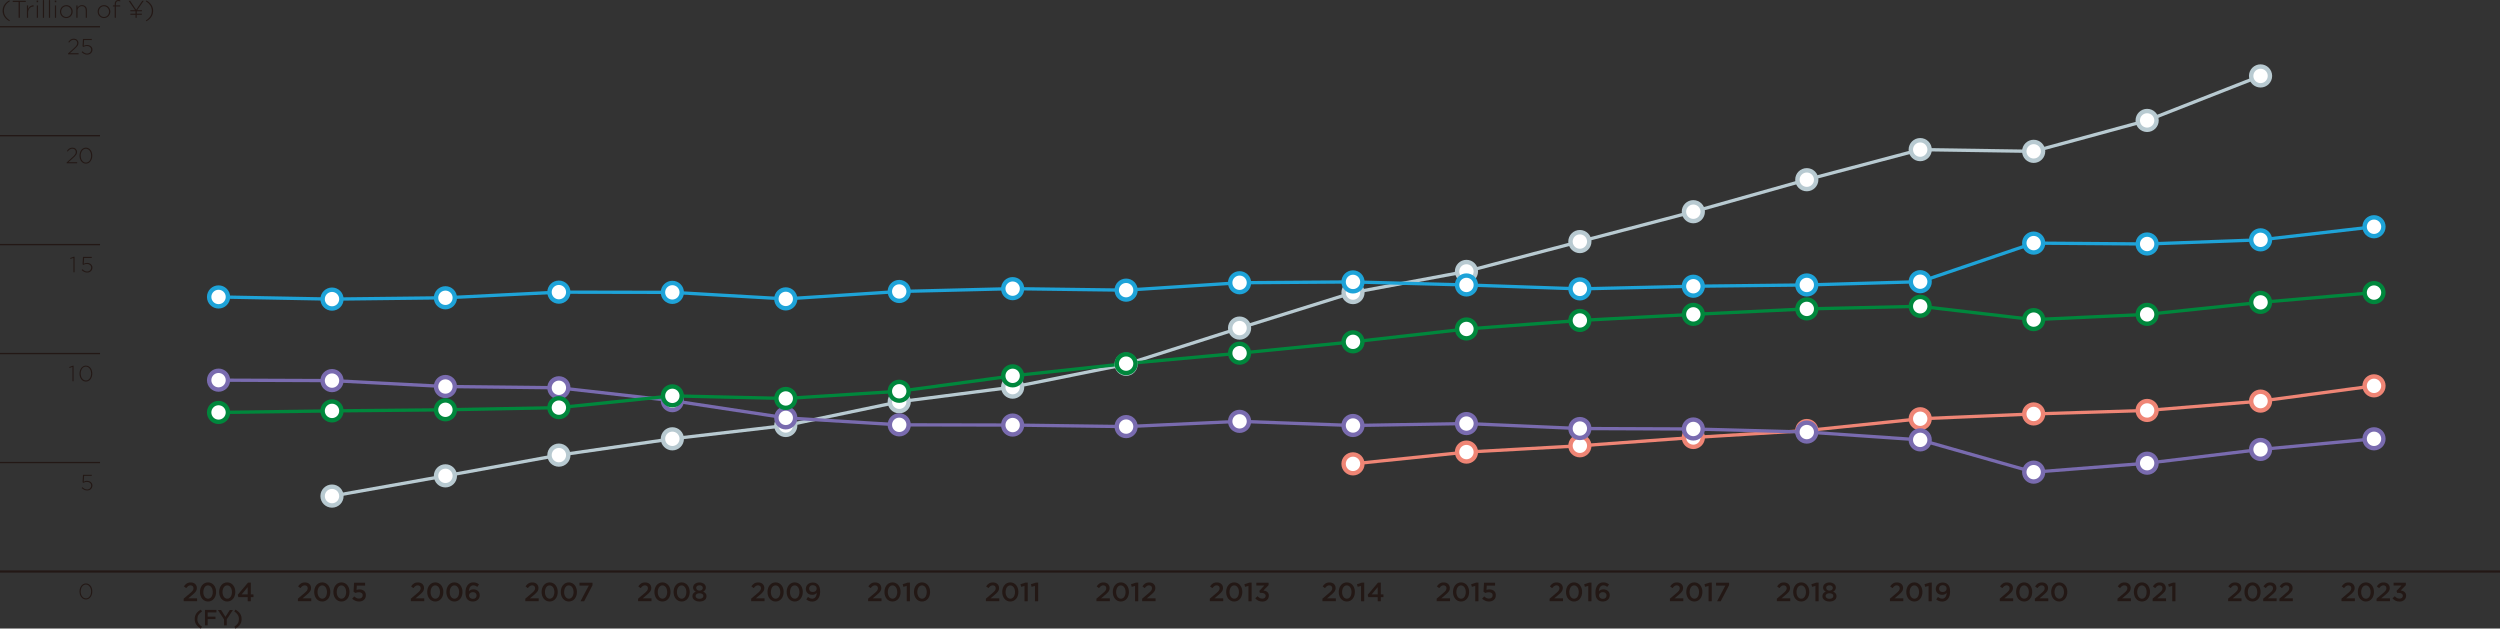 <?xml version="1.0" encoding="UTF-8"?>
<svg id="_レイヤー_2" data-name="レイヤー 2" xmlns="http://www.w3.org/2000/svg" viewBox="0 0 566.93 142.53">
  <rect x="0" y="0" width="566.93" height="142.53" fill="#333333" stroke="none"/>
  <defs>
    <style>
      .cls-1, .cls-2, .cls-3, .cls-4, .cls-5, .cls-6, .cls-7, .cls-8, .cls-9, .cls-10, .cls-11, .cls-12 {
        stroke-miterlimit: 10;
      }

      .cls-1, .cls-2, .cls-5, .cls-6, .cls-9, .cls-10, .cls-11 {
        fill: none;
      }

      .cls-1, .cls-2, .cls-5, .cls-6, .cls-11 {
        stroke-width: .75px;
      }

      .cls-1, .cls-12 {
        stroke: #1ea3d8;
      }

      .cls-2, .cls-3 {
        stroke: #00873c;
      }

      .cls-3, .cls-4, .cls-7, .cls-8, .cls-12 {
        fill: #fff;
      }

      .cls-4, .cls-11 {
        stroke: #796baf;
      }

      .cls-5, .cls-7 {
        stroke: #ef8575;
      }

      .cls-6, .cls-8 {
        stroke: #b8cad1;
      }

      .cls-9 {
        stroke-width: .3px;
      }

      .cls-9, .cls-10 {
        stroke: #231815;
      }

      .cls-10 {
        stroke-width: .5px;
      }

      .cls-13 {
        fill: #231815;
      }
    </style>
  </defs>
  <g id="base">
    <g>
      <path class="cls-13" d="m1.24,1.22c-.23.36-.35.77-.35,1.23s.12.87.35,1.23c.23.36.57.67,1,.94l-.12.18c-.49-.27-.86-.61-1.13-1.01-.26-.4-.4-.85-.4-1.35s.13-.95.4-1.35c.26-.4.64-.73,1.13-1.01l.12.18c-.44.27-.77.58-1,.94Z"/>
      <path class="cls-13" d="m4.51.44v3.59h-.29V.44h-1.34V.18h2.97v.26h-1.34Z"/>
      <path class="cls-13" d="m7.59,1.48c-.16,0-.32.03-.46.09-.15.06-.28.15-.39.27-.11.12-.2.27-.27.44-.07.17-.1.38-.1.6v1.15h-.27V1.23h.27v.8c.06-.12.12-.24.21-.35.08-.11.18-.2.29-.27.11-.07.22-.13.35-.17.13-.04.26-.06.4-.05v.3h-.03Z"/>
      <path class="cls-13" d="m8.31.5V.13h.34v.37h-.34Zm.03,3.54V1.23h.27v2.81h-.27Z"/>
      <path class="cls-13" d="m9.72,4.03V.02h.27v4.02h-.27Z"/>
      <path class="cls-13" d="m11.09,4.03V.02h.27v4.02h-.27Z"/>
      <path class="cls-13" d="m12.42.5V.13h.34v.37h-.34Zm.03,3.54V1.23h.27v2.81h-.27Z"/>
      <path class="cls-13" d="m16.37,3.19c-.07.18-.17.33-.3.47-.13.14-.28.24-.46.32-.18.08-.37.12-.58.12s-.4-.04-.57-.12-.33-.18-.45-.32c-.13-.13-.23-.29-.3-.46-.07-.18-.11-.36-.11-.56h0c0-.21.04-.4.11-.57.07-.18.17-.33.3-.47.13-.14.28-.24.46-.32.18-.08.37-.12.58-.12s.4.04.57.12c.17.08.33.18.45.32s.23.29.3.46c.07.18.11.36.11.56h0c0,.21-.04.4-.11.57Zm-.18-.56c0-.17-.03-.33-.09-.47-.06-.15-.14-.28-.25-.39-.1-.11-.23-.2-.37-.26-.14-.06-.29-.09-.46-.09s-.32.03-.46.1-.26.15-.36.26c-.1.11-.18.23-.24.38s-.09.3-.09.47h0c0,.18.03.34.09.48.06.15.14.28.25.39s.23.2.37.26c.14.06.29.09.46.09s.32-.03.46-.1c.14-.06.26-.15.36-.26.1-.11.18-.23.24-.38.06-.15.09-.3.09-.47h0Z"/>
      <path class="cls-13" d="m19.44,4.03v-1.67c0-.29-.08-.52-.23-.7-.15-.17-.37-.26-.66-.26-.14,0-.27.02-.38.07-.12.05-.22.12-.31.21-.09.09-.16.19-.21.32-.05.12-.07.26-.07.4v1.62h-.27V1.23h.27v.52c.1-.16.22-.3.39-.42.16-.11.37-.17.63-.17.18,0,.33.03.47.09.14.06.26.14.35.24s.17.22.22.37c.05.14.07.3.07.46v1.72h-.27Z"/>
      <path class="cls-13" d="m24.91,3.19c-.07.18-.17.33-.3.47-.13.14-.28.24-.46.32-.18.08-.37.12-.58.12s-.4-.04-.57-.12-.33-.18-.45-.32c-.13-.13-.23-.29-.3-.46-.07-.18-.11-.36-.11-.56h0c0-.21.04-.4.11-.57.07-.18.17-.33.3-.47.13-.14.28-.24.46-.32.18-.08.37-.12.58-.12s.4.04.57.12c.17.08.33.18.45.32s.23.29.3.46c.07.18.11.36.11.56h0c0,.21-.04.4-.11.57Zm-.18-.56c0-.17-.03-.33-.09-.47-.06-.15-.14-.28-.25-.39-.1-.11-.23-.2-.37-.26-.14-.06-.29-.09-.46-.09s-.32.03-.46.1-.26.15-.36.26c-.1.11-.18.23-.24.38s-.09.3-.09.47h0c0,.18.03.34.09.48.06.15.14.28.25.39s.23.2.37.26c.14.06.29.09.46.09s.32-.03.46-.1c.14-.06.26-.15.36-.26.1-.11.18-.23.24-.38.06-.15.09-.3.09-.47h0Z"/>
      <path class="cls-13" d="m27.05.26c-.06-.01-.13-.02-.2-.02-.38,0-.57.24-.57.71v.27h.98v.25h-.98v2.56h-.27V1.47h-.41v-.25h.41v-.27c0-.3.07-.54.22-.7s.35-.25.62-.25c.08,0,.16,0,.23.02.07.01.13.03.19.05v.25c-.08-.03-.15-.04-.21-.06Z"/>
      <path class="cls-13" d="m31,3.1h1.17v.25h-1.17v.69h-.27v-.69h-1.17v-.25h1.17v-.54h-1.17v-.25h1.07l-1.47-2.13h.35l1.37,2.05,1.38-2.05h.33l-1.48,2.13h1.08v.25h-1.17v.54Z"/>
      <path class="cls-13" d="m33.2.1c.49.27.86.61,1.13,1.01.26.4.4.85.4,1.35s-.13.95-.4,1.35c-.26.4-.64.73-1.13,1.01l-.12-.18c.44-.27.77-.58,1-.94.23-.36.35-.77.35-1.23s-.12-.87-.35-1.23-.57-.67-1-.94l.12-.18Z"/>
    </g>
    <line class="cls-9" y1="6.06" x2="22.68" y2="6.06"/>
    <line class="cls-9" y1="80.18" x2="22.68" y2="80.18"/>
    <line class="cls-9" y1="55.47" x2="22.68" y2="55.47"/>
    <line class="cls-9" y1="30.77" x2="22.68" y2="30.77"/>
    <g>
      <path class="cls-13" d="m16.49,82.93h.2v3.53h-.26v-3.25l-.67.23-.07-.21.8-.29Z"/>
      <path class="cls-13" d="m20.83,85.4c-.07.22-.17.41-.29.58-.13.17-.28.3-.46.4-.18.1-.38.15-.6.15s-.42-.05-.6-.14-.33-.23-.46-.39-.22-.36-.29-.58c-.07-.22-.1-.45-.1-.69s.03-.47.1-.69c.07-.22.17-.41.29-.58.13-.17.28-.3.46-.4.18-.1.38-.15.6-.15s.42.05.6.15.33.23.46.39.22.36.29.58c.07.22.1.45.1.69s-.03.47-.1.69Zm-.25-1.28c-.06-.19-.13-.36-.24-.5-.1-.14-.23-.26-.38-.35-.15-.09-.31-.13-.49-.13s-.34.04-.49.13-.27.2-.37.35c-.1.14-.18.31-.23.5-.06.19-.08.39-.08.59s.03.4.08.59c.05.19.13.36.24.5.1.15.23.26.38.35.15.09.31.13.49.13s.34-.04.49-.13c.15-.09.27-.2.37-.35.1-.15.18-.31.23-.5.06-.19.08-.39.08-.59s-.03-.4-.08-.59Z"/>
    </g>
    <line class="cls-9" y1="104.89" x2="22.68" y2="104.89"/>
    <path class="cls-13" d="m18.84,107.67h1.97v.25h-1.74l-.08,1.31c.11-.06.23-.1.35-.14s.26-.05.42-.05.33.03.47.08c.15.05.27.12.38.22.11.09.19.21.26.33.06.13.09.27.09.43,0,.17-.03.32-.09.46-.06.14-.15.26-.26.36-.11.1-.24.18-.38.23-.15.06-.31.08-.49.08-.24,0-.47-.06-.68-.17-.21-.11-.39-.24-.55-.4l.19-.18c.16.16.33.29.5.38s.36.14.54.14c.14,0,.27-.02.38-.07.12-.04.21-.11.29-.19.08-.08.15-.17.19-.28.05-.11.07-.22.07-.35s-.02-.24-.07-.34c-.05-.1-.11-.19-.2-.26-.08-.07-.19-.13-.3-.17-.12-.04-.25-.06-.39-.06-.16,0-.31.02-.44.06-.13.04-.25.1-.35.16l-.2-.13.1-1.7Z"/>
    <g>
      <path class="cls-13" d="m16.71,58.22h.2v3.52h-.26v-3.25l-.67.23-.07-.21.8-.29Z"/>
      <path class="cls-13" d="m18.84,58.25h1.97v.25h-1.74l-.08,1.31c.11-.06.23-.1.35-.14.12-.03.26-.05.42-.05s.33.03.47.08c.15.05.27.12.38.22s.19.21.26.33c.06.13.09.27.09.43,0,.17-.03.32-.09.46-.06.14-.15.26-.26.36s-.24.18-.38.23-.31.08-.49.08c-.24,0-.47-.06-.68-.17-.21-.11-.39-.24-.55-.4l.19-.19c.16.16.33.29.5.38s.36.14.54.14c.14,0,.27-.02.38-.07.12-.04.21-.11.29-.19.08-.08.15-.17.19-.28.05-.11.07-.22.07-.35s-.02-.24-.07-.34c-.05-.1-.11-.19-.2-.26-.08-.07-.19-.13-.3-.17-.12-.04-.25-.06-.39-.06-.16,0-.31.02-.44.06-.13.04-.25.1-.35.16l-.2-.13.1-1.69Z"/>
    </g>
    <g>
      <path class="cls-13" d="m15.82,33.89c-.16.11-.31.27-.46.48l-.19-.13c.08-.12.16-.22.24-.31s.17-.17.27-.24c.1-.07.21-.12.33-.15.12-.04.26-.05.41-.05s.29.02.42.07c.13.05.24.12.33.2.09.09.16.19.22.31.05.12.08.25.08.38,0,.12-.02.23-.05.34s-.09.21-.16.31c-.07.1-.16.22-.27.33-.11.12-.24.24-.4.38l-1.07.97h1.98v.25h-2.39v-.19l1.3-1.18c.14-.13.27-.25.37-.35.1-.11.18-.21.24-.3s.1-.18.13-.27c.03-.09.04-.18.04-.27,0-.11-.02-.22-.06-.31s-.1-.17-.17-.24-.16-.11-.25-.15c-.1-.03-.2-.05-.3-.05-.22,0-.41.06-.57.17Z"/>
      <path class="cls-13" d="m20.83,35.98c-.07.22-.17.41-.29.58-.13.17-.28.3-.46.4s-.38.15-.6.15-.42-.05-.6-.15-.33-.23-.46-.39-.22-.36-.29-.58c-.07-.22-.1-.45-.1-.69s.03-.47.1-.69c.07-.22.17-.41.29-.58.13-.17.28-.3.46-.4.18-.1.38-.15.6-.15s.42.05.6.15.33.23.46.39.22.36.29.58c.07.22.1.45.1.69s-.03.47-.1.69Zm-.25-1.27c-.06-.19-.13-.36-.24-.5-.1-.15-.23-.26-.38-.35-.15-.09-.31-.13-.49-.13s-.34.04-.49.13c-.15.09-.27.2-.37.35-.1.15-.18.31-.23.5-.06.19-.08.39-.08.59s.03.4.08.59c.05.19.13.36.24.5.1.15.23.26.38.35.15.09.31.13.49.13s.34-.04.49-.13c.15-.09.27-.2.37-.35.1-.15.18-.31.23-.5.06-.19.08-.39.08-.59s-.03-.4-.08-.59Z"/>
    </g>
    <g>
      <path class="cls-13" d="m16.14,9.18c-.16.11-.31.27-.46.48l-.19-.13c.08-.12.16-.22.24-.31s.17-.17.27-.24c.1-.07.21-.12.33-.15.12-.04.26-.05.41-.05s.29.02.42.07c.13.05.24.12.33.2.09.09.16.19.22.31.05.12.08.25.08.38,0,.12-.02.23-.05.34s-.09.21-.16.31c-.07.1-.16.22-.27.33-.11.12-.24.24-.4.38l-1.07.97h1.98v.25h-2.39v-.19l1.3-1.18c.14-.13.27-.25.37-.35.1-.11.18-.21.24-.3s.1-.18.13-.27c.03-.09.04-.18.04-.27,0-.11-.02-.22-.06-.31s-.1-.17-.17-.24-.16-.11-.25-.15c-.1-.03-.2-.05-.3-.05-.22,0-.41.06-.57.17Z"/>
      <path class="cls-13" d="m18.84,8.83h1.97v.25h-1.74l-.08,1.31c.11-.06.23-.1.35-.14.12-.03.26-.05.42-.05s.33.03.47.08c.15.05.27.12.38.22s.19.21.26.33c.06.13.09.27.09.43,0,.17-.03.32-.09.46-.06.14-.15.26-.26.36s-.24.18-.38.23-.31.08-.49.08c-.24,0-.47-.06-.68-.17-.21-.11-.39-.24-.55-.4l.19-.19c.16.16.33.29.5.38s.36.14.54.14c.14,0,.27-.02.38-.07.12-.04.21-.11.29-.19.08-.08.15-.17.19-.28.05-.11.07-.22.07-.35s-.02-.24-.07-.34c-.05-.1-.11-.19-.2-.26-.08-.07-.19-.13-.3-.17-.12-.04-.25-.06-.39-.06-.16,0-.31.02-.44.06-.13.04-.25.1-.35.16l-.2-.13.1-1.69Z"/>
    </g>
    <path class="cls-13" d="m20.83,134.81c-.07.22-.17.41-.29.58-.13.17-.28.3-.46.4-.18.1-.38.15-.6.15s-.42-.05-.6-.15-.33-.23-.46-.39-.22-.36-.29-.58c-.07-.22-.1-.45-.1-.69s.03-.47.1-.69c.07-.22.17-.41.29-.58.13-.17.28-.3.46-.4.18-.1.38-.15.6-.15s.42.05.6.14.33.23.46.39.22.36.29.58c.07.22.1.45.1.69s-.03.47-.1.69Zm-.25-1.27c-.06-.19-.13-.36-.24-.5-.1-.15-.23-.26-.38-.35-.15-.09-.31-.13-.49-.13s-.34.04-.49.13c-.15.09-.27.2-.37.35-.1.15-.18.31-.23.5-.06.19-.08.39-.08.59s.03.41.08.59c.05.19.13.36.24.5.1.14.23.26.38.35.15.09.31.13.49.13s.34-.04.49-.13.27-.2.37-.35c.1-.14.18-.31.23-.5s.08-.39.08-.59-.03-.4-.08-.59Z"/>
    <g>
      <path class="cls-13" d="m42.68,132.91c-.15.1-.3.26-.46.47l-.52-.41c.1-.14.2-.26.31-.38s.22-.2.34-.28c.12-.08.26-.13.4-.17s.31-.06.5-.06c.21,0,.4.03.57.09.17.06.32.15.44.26.12.11.21.25.28.4s.1.33.1.51c0,.17-.02.32-.07.45-.04.13-.11.26-.2.38s-.2.25-.34.38c-.14.13-.3.27-.48.42l-.86.72h2v.65h-3.04v-.58l1.45-1.23c.14-.12.27-.23.37-.33.1-.1.18-.19.24-.28s.11-.17.13-.26c.03-.08.04-.17.04-.27,0-.21-.06-.37-.19-.48-.13-.11-.29-.17-.48-.17s-.36.05-.51.16Z"/>
      <path class="cls-13" d="m48.88,135.09c-.09.27-.21.5-.37.69-.16.2-.35.35-.58.46s-.48.17-.75.17-.53-.06-.75-.17-.42-.27-.58-.46c-.16-.2-.28-.43-.37-.69-.09-.26-.13-.55-.13-.85s.04-.58.13-.85c.09-.27.21-.5.37-.69.16-.2.35-.35.58-.46.23-.11.48-.17.75-.17s.53.06.75.17c.22.11.42.27.58.46s.28.43.37.69c.09.26.13.55.13.85s-.04.58-.13.85Zm-.71-1.42c-.05-.18-.12-.34-.22-.48-.09-.14-.21-.24-.34-.32-.13-.08-.28-.12-.44-.12s-.31.04-.44.12c-.13.08-.24.18-.33.32-.09.13-.16.29-.21.48-.05.18-.08.38-.08.59s.02.41.08.59c.05.18.12.34.22.48.09.14.21.25.34.32.13.08.28.12.44.12s.31-.04.44-.12c.13-.08.24-.18.33-.32.09-.14.16-.29.21-.48.05-.18.08-.38.08-.58s-.03-.4-.08-.59Z"/>
      <path class="cls-13" d="m53.23,135.09c-.09.27-.21.5-.37.69-.16.2-.35.35-.58.46s-.48.17-.75.17-.53-.06-.75-.17-.42-.27-.58-.46c-.16-.2-.28-.43-.37-.69-.09-.26-.13-.55-.13-.85s.04-.58.13-.85c.09-.27.21-.5.37-.69.16-.2.35-.35.58-.46s.48-.17.75-.17.53.06.75.17c.22.11.42.27.58.46s.28.43.37.69c.09.26.13.55.13.85s-.04.58-.13.85Zm-.71-1.42c-.05-.18-.12-.34-.22-.48-.09-.14-.21-.24-.34-.32-.13-.08-.28-.12-.44-.12s-.31.04-.44.12c-.13.08-.24.18-.33.32-.09.13-.16.29-.21.48-.05.18-.08.38-.08.59s.02.41.08.59c.05.18.12.34.22.48.09.14.21.25.34.32.13.08.28.12.44.12s.31-.04.44-.12c.13-.08.24-.18.33-.32.09-.14.16-.29.21-.48.05-.18.08-.38.08-.58s-.03-.4-.08-.59Z"/>
      <path class="cls-13" d="m56.88,132.12v2.68h.6v.61h-.6v.94h-.71v-.94h-2.12l-.14-.53,2.33-2.76h.63Zm-.71,1.02l-1.38,1.66h1.38v-1.66Z"/>
    </g>
    <g>
      <path class="cls-13" d="m68.58,132.91c-.15.1-.3.26-.46.47l-.52-.41c.1-.14.2-.26.31-.38s.22-.2.34-.28c.12-.08.26-.13.4-.17s.31-.06.5-.06c.21,0,.4.03.57.09.17.06.32.15.44.26.12.11.21.25.28.4s.1.33.1.51c0,.17-.02.32-.07.45-.04.13-.11.26-.2.38s-.2.25-.34.38c-.14.13-.3.27-.48.42l-.86.72h2v.65h-3.04v-.58l1.45-1.23c.14-.12.27-.23.37-.33.1-.1.18-.19.24-.28s.11-.17.13-.26c.03-.08.04-.17.04-.27,0-.21-.06-.37-.19-.48-.13-.11-.29-.17-.48-.17s-.36.05-.51.16Z"/>
      <path class="cls-13" d="m74.78,135.09c-.09.27-.21.5-.37.69-.16.2-.35.35-.58.46s-.48.17-.75.17-.53-.06-.75-.17-.42-.27-.58-.46c-.16-.2-.28-.43-.37-.69-.09-.26-.13-.55-.13-.85s.04-.58.13-.85c.09-.27.21-.5.37-.69.16-.2.35-.35.58-.46s.48-.17.75-.17.53.06.75.17c.22.11.42.27.58.46s.28.43.37.69c.09.26.13.55.13.85s-.04.58-.13.85Zm-.71-1.42c-.05-.18-.12-.34-.22-.48-.09-.14-.21-.24-.34-.32-.13-.08-.28-.12-.44-.12s-.31.04-.44.12c-.13.08-.24.18-.33.32-.09.13-.16.29-.21.48-.05.18-.08.38-.08.59s.02.41.08.59c.05.18.12.34.22.48.09.14.21.25.34.32.13.08.28.12.44.12s.31-.04.44-.12c.13-.08.24-.18.33-.32.09-.14.16-.29.21-.48.05-.18.08-.38.08-.58s-.03-.4-.08-.59Z"/>
      <path class="cls-13" d="m79.13,135.09c-.09.27-.21.5-.37.69-.16.2-.35.35-.58.46s-.48.17-.75.17-.53-.06-.75-.17-.42-.27-.58-.46c-.16-.2-.28-.43-.37-.69-.09-.26-.13-.55-.13-.85s.04-.58.13-.85c.09-.27.21-.5.37-.69.16-.2.35-.35.58-.46s.48-.17.75-.17.53.06.75.17c.22.11.42.27.58.46s.28.43.37.69c.09.26.13.55.13.85s-.04.58-.13.85Zm-.71-1.42c-.05-.18-.12-.34-.22-.48-.09-.14-.21-.24-.34-.32-.13-.08-.28-.12-.44-.12s-.31.04-.44.12c-.13.08-.24.18-.33.32-.09.13-.16.29-.21.48-.05.18-.08.38-.08.59s.02.41.08.59c.05.18.12.34.22.48.09.14.21.25.34.32.13.08.28.12.44.12s.31-.04.44-.12c.13-.08.24-.18.33-.32.09-.14.16-.29.21-.48.05-.18.08-.38.08-.58s-.03-.4-.08-.59Z"/>
      <path class="cls-13" d="m80.29,132.15h2.51v.65h-1.88l-.07.98c.1-.04.2-.07.3-.09.1-.02.22-.03.36-.03.2,0,.4.03.57.08.18.05.33.14.47.25.13.11.24.25.31.41s.11.36.11.58-.04.41-.11.59-.18.33-.32.45c-.14.12-.3.22-.49.29-.19.07-.4.1-.64.1-.32,0-.61-.06-.86-.18-.25-.12-.48-.27-.68-.46l.46-.53c.17.16.34.28.52.37.18.09.37.13.56.13.25,0,.45-.07.61-.2.15-.13.23-.31.23-.54s-.08-.39-.24-.51c-.16-.13-.37-.19-.63-.19-.15,0-.29.02-.42.05s-.25.08-.35.13l-.44-.29.12-2.06Z"/>
    </g>
    <g>
      <path class="cls-13" d="m94.2,132.91c-.15.1-.3.26-.46.47l-.52-.41c.1-.14.2-.26.31-.38s.22-.2.34-.28c.12-.08.26-.13.4-.17s.31-.06.5-.06c.21,0,.4.03.57.09.17.06.32.15.44.26.12.11.21.25.28.4s.1.33.1.51c0,.17-.02.32-.07.45-.04.13-.11.26-.2.38s-.2.25-.34.38c-.14.13-.3.27-.48.42l-.86.72h2v.65h-3.04v-.58l1.45-1.23c.14-.12.27-.23.37-.33.1-.1.18-.19.24-.28s.11-.17.13-.26c.03-.08.04-.17.04-.27,0-.21-.06-.37-.19-.48-.13-.11-.29-.17-.48-.17s-.36.05-.51.16Z"/>
      <path class="cls-13" d="m100.41,135.09c-.09.27-.21.5-.37.69-.16.2-.35.35-.58.46s-.48.17-.75.17-.53-.06-.75-.17-.42-.27-.58-.46c-.16-.2-.28-.43-.37-.69-.09-.26-.13-.55-.13-.85s.04-.58.13-.85c.09-.27.21-.5.37-.69.16-.2.35-.35.58-.46.23-.11.48-.17.75-.17s.53.06.75.17c.22.11.42.27.58.46s.28.43.37.69c.09.26.13.55.13.85s-.04.58-.13.85Zm-.71-1.42c-.05-.18-.12-.34-.22-.48-.09-.14-.21-.24-.34-.32-.13-.08-.28-.12-.44-.12s-.31.04-.44.12c-.13.08-.24.18-.33.32-.09.13-.16.29-.21.48-.05.18-.08.38-.08.59s.02.41.08.59c.05.18.12.34.22.48.09.14.21.25.34.32.13.08.28.12.44.12s.31-.04.44-.12c.13-.08.24-.18.33-.32.09-.14.16-.29.21-.48.05-.18.08-.38.08-.58s-.03-.4-.08-.59Z"/>
      <path class="cls-13" d="m104.75,135.09c-.09.27-.21.5-.37.69-.16.2-.35.35-.58.46s-.48.17-.75.17-.53-.06-.75-.17-.42-.27-.58-.46c-.16-.2-.28-.43-.37-.69-.09-.26-.13-.55-.13-.85s.04-.58.13-.85c.09-.27.21-.5.37-.69.16-.2.35-.35.58-.46s.48-.17.75-.17.53.06.75.17c.22.11.42.27.58.46s.28.43.37.69c.09.26.13.55.13.85s-.04.58-.13.85Zm-.71-1.42c-.05-.18-.12-.34-.22-.48-.09-.14-.21-.24-.34-.32-.13-.08-.28-.12-.44-.12s-.31.04-.44.12c-.13.08-.24.18-.33.32-.09.13-.16.29-.21.48-.05.18-.08.38-.08.59s.02.41.08.59c.05.18.12.34.22.48.09.14.21.25.34.32.13.08.28.12.44.12s.31-.04.44-.12c.13-.08.24-.18.33-.32.09-.14.16-.29.21-.48.05-.18.08-.38.08-.58s-.03-.4-.08-.59Z"/>
      <path class="cls-13" d="m108.25,133.11c-.15-.12-.29-.21-.43-.27-.14-.06-.3-.1-.48-.1-.16,0-.3.03-.42.1-.12.07-.23.16-.31.28-.08.12-.15.26-.2.42-.05.16-.08.34-.08.53.06-.05.12-.1.18-.16s.14-.1.22-.13.17-.07.27-.09c.1-.02.21-.04.33-.04.2,0,.4.03.57.09.18.06.33.14.47.26.13.11.24.25.31.42.08.16.11.35.11.56s-.04.41-.12.58c-.08.18-.19.33-.33.45s-.3.22-.49.29c-.19.07-.4.11-.62.11-.26,0-.48-.04-.67-.11-.19-.08-.35-.18-.5-.32-.08-.08-.15-.17-.22-.27-.06-.1-.12-.21-.16-.34s-.08-.28-.1-.44-.03-.35-.03-.56c0-.32.04-.62.11-.9.08-.28.19-.52.34-.73s.34-.37.56-.49.49-.18.78-.18c.27,0,.51.04.71.12.2.08.39.19.58.34l-.4.57Zm-.41,1.38c-.15-.14-.36-.21-.63-.21-.13,0-.25.02-.35.06-.1.04-.19.09-.27.16-.07.07-.13.14-.17.24-.04.09-.06.19-.06.29,0,.22.08.4.24.55.16.14.37.22.64.22s.47-.07.62-.22c.15-.15.22-.33.22-.55s-.08-.39-.23-.53Z"/>
    </g>
    <g>
      <path class="cls-13" d="m120.15,132.91c-.15.1-.3.26-.46.47l-.52-.41c.1-.14.2-.26.31-.38s.22-.2.34-.28c.12-.08.26-.13.4-.17s.31-.06.5-.06c.21,0,.4.03.57.09.17.06.32.15.44.26.12.11.21.25.28.4s.1.33.1.51c0,.17-.02.32-.07.45-.04.13-.11.26-.2.38s-.2.25-.34.38c-.14.13-.3.27-.48.42l-.86.72h2v.65h-3.04v-.58l1.45-1.23c.14-.12.27-.23.37-.33.1-.1.18-.19.24-.28s.11-.17.13-.26c.03-.08.04-.17.04-.27,0-.21-.06-.37-.19-.48-.13-.11-.29-.17-.48-.17s-.36.05-.51.16Z"/>
      <path class="cls-13" d="m126.35,135.09c-.09.27-.21.5-.37.69-.16.2-.35.35-.58.46s-.48.17-.75.17-.53-.06-.75-.17-.42-.27-.58-.46c-.16-.2-.28-.43-.37-.69-.09-.26-.13-.55-.13-.85s.04-.58.13-.85c.09-.27.21-.5.37-.69.16-.2.35-.35.58-.46s.48-.17.75-.17.53.06.75.17c.22.11.42.27.58.46s.28.43.37.69c.09.26.13.55.13.85s-.04.58-.13.85Zm-.71-1.42c-.05-.18-.12-.34-.22-.48-.09-.14-.21-.24-.34-.32-.13-.08-.28-.12-.44-.12s-.31.04-.44.12c-.13.08-.24.18-.33.32-.09.13-.16.29-.21.48-.05.18-.08.38-.08.59s.02.41.08.59c.05.18.12.34.22.48.09.14.21.25.34.32.13.08.28.12.44.12s.31-.04.44-.12c.13-.08.24-.18.33-.32.09-.14.16-.29.21-.48.05-.18.08-.38.08-.58s-.03-.4-.08-.59Z"/>
      <path class="cls-13" d="m130.7,135.09c-.09.27-.21.5-.37.69-.16.2-.35.35-.58.46s-.48.17-.75.17-.53-.06-.75-.17-.42-.27-.58-.46c-.16-.2-.28-.43-.37-.69-.09-.26-.13-.55-.13-.85s.04-.58.13-.85c.09-.27.21-.5.37-.69.16-.2.35-.35.58-.46s.48-.17.75-.17.53.06.75.17c.22.11.42.27.58.46s.28.43.37.69c.09.26.13.55.13.85s-.04.58-.13.85Zm-.71-1.42c-.05-.18-.12-.34-.22-.48-.09-.14-.21-.24-.34-.32-.13-.08-.28-.12-.44-.12s-.31.04-.44.12c-.13.08-.24.18-.33.32-.09.13-.16.29-.21.48-.05.18-.08.38-.08.59s.02.41.08.59c.05.18.12.34.22.48.09.14.21.25.34.32.13.08.28.12.44.12s.31-.04.44-.12c.13-.08.24-.18.33-.32.09-.14.16-.29.21-.48.05-.18.08-.38.08-.58s-.03-.4-.08-.59Z"/>
      <path class="cls-13" d="m131.42,132.15h2.95v.56l-1.9,3.64h-.83l1.88-3.55h-2.11v-.65Z"/>
    </g>
    <g>
      <path class="cls-13" d="m145.73,132.91c-.15.1-.3.26-.46.47l-.52-.41c.1-.14.2-.26.31-.38s.22-.2.34-.28c.12-.08.26-.13.4-.17s.31-.06.5-.06c.21,0,.4.03.57.09.17.06.32.15.44.26.12.11.21.25.28.4s.1.33.1.51c0,.17-.02.32-.07.45-.04.13-.11.26-.2.38s-.2.25-.34.38c-.14.13-.3.27-.48.42l-.86.72h2v.65h-3.04v-.58l1.45-1.23c.14-.12.27-.23.37-.33.1-.1.18-.19.24-.28s.11-.17.13-.26c.03-.08.04-.17.04-.27,0-.21-.06-.37-.19-.48-.13-.11-.29-.17-.48-.17s-.36.05-.51.16Z"/>
      <path class="cls-13" d="m151.93,135.09c-.09.27-.21.5-.37.69-.16.2-.35.35-.58.46s-.48.17-.75.17-.53-.06-.75-.17-.42-.27-.58-.46c-.16-.2-.28-.43-.37-.69-.09-.26-.13-.55-.13-.85s.04-.58.13-.85c.09-.27.21-.5.37-.69.16-.2.35-.35.58-.46s.48-.17.75-.17.53.06.75.17c.22.11.42.27.58.46s.28.43.37.69c.09.26.13.55.13.85s-.04.58-.13.85Zm-.71-1.42c-.05-.18-.12-.34-.22-.48-.09-.14-.21-.24-.34-.32-.13-.08-.28-.12-.44-.12s-.31.04-.44.12c-.13.08-.24.18-.33.32-.09.13-.16.29-.21.48-.05.18-.08.38-.08.59s.02.41.08.59c.05.18.12.34.22.48.09.14.21.25.34.32.13.08.28.12.44.12s.31-.04.44-.12c.13-.08.24-.18.33-.32.09-.14.16-.29.21-.48.05-.18.08-.38.08-.58s-.03-.4-.08-.59Z"/>
      <path class="cls-13" d="m156.28,135.09c-.09.27-.21.5-.37.69-.16.2-.35.35-.58.46s-.48.17-.75.17-.53-.06-.75-.17-.42-.27-.58-.46c-.16-.2-.28-.43-.37-.69-.09-.26-.13-.55-.13-.85s.04-.58.13-.85c.09-.27.21-.5.37-.69.16-.2.35-.35.58-.46s.48-.17.75-.17.53.06.75.17c.22.11.42.27.58.46s.28.43.37.69c.09.26.13.55.13.85s-.04.58-.13.85Zm-.71-1.42c-.05-.18-.12-.34-.22-.48-.09-.14-.21-.24-.34-.32-.13-.08-.28-.12-.44-.12s-.31.04-.44.12c-.13.08-.24.18-.33.32-.09.13-.16.29-.21.48-.05.18-.08.38-.08.59s.02.41.08.59c.05.18.12.34.22.48.09.14.21.25.34.32.13.08.28.12.44.12s.31-.04.44-.12c.13-.08.24-.18.33-.32.09-.14.16-.29.21-.48.05-.18.08-.38.08-.58s-.03-.4-.08-.59Z"/>
      <path class="cls-13" d="m160.12,135.7c-.08.15-.19.28-.34.39-.14.11-.31.19-.51.24-.2.06-.41.08-.64.08s-.44-.03-.64-.09c-.2-.06-.37-.14-.51-.24-.14-.1-.26-.23-.34-.38-.08-.15-.12-.32-.12-.5,0-.26.07-.47.2-.64.13-.16.32-.3.56-.4-.18-.09-.32-.21-.44-.36-.12-.15-.17-.34-.17-.58,0-.16.04-.31.11-.45.07-.14.17-.26.3-.36.13-.1.28-.18.46-.24.18-.06.37-.09.58-.09s.4.03.58.09c.18.06.33.14.46.24.13.1.23.22.3.36.07.14.11.29.11.45,0,.24-.06.43-.17.58-.12.15-.26.27-.44.36.23.1.41.24.55.4.14.16.21.37.21.62,0,.19-.04.36-.12.51Zm-.67-.8c-.05-.08-.11-.15-.19-.2-.08-.06-.17-.1-.28-.13-.11-.03-.22-.04-.35-.04s-.24.02-.35.04c-.11.03-.2.07-.28.13-.08.06-.14.12-.19.2-.05.08-.07.17-.07.26,0,.18.08.33.23.45.16.12.37.18.65.18s.49-.06.65-.18c.16-.12.23-.27.23-.45,0-.1-.02-.18-.07-.26Zm-.27-2.01c-.14-.11-.32-.17-.55-.17s-.41.06-.55.17c-.14.11-.2.25-.2.42,0,.19.07.34.21.46s.32.17.54.17.4-.06.54-.17c.14-.12.21-.27.21-.45,0-.17-.07-.31-.2-.42Z"/>
    </g>
    <g>
      <path class="cls-13" d="m171.37,132.91c-.15.1-.3.26-.46.47l-.52-.41c.1-.14.2-.26.31-.38s.22-.2.34-.28c.12-.08.26-.13.4-.17s.31-.06.5-.06c.21,0,.4.03.57.09.17.06.32.15.44.26.12.11.21.25.28.4s.1.33.1.51c0,.17-.02.32-.07.45-.04.13-.11.26-.2.38s-.2.25-.34.38c-.14.13-.3.27-.48.42l-.86.72h2v.65h-3.04v-.58l1.45-1.23c.14-.12.27-.23.37-.33.1-.1.18-.19.24-.28s.11-.17.13-.26c.03-.08.04-.17.04-.27,0-.21-.06-.37-.19-.48-.13-.11-.29-.17-.48-.17s-.36.05-.51.16Z"/>
      <path class="cls-13" d="m177.58,135.09c-.09.27-.21.5-.37.69-.16.2-.35.35-.58.46s-.48.17-.75.17-.53-.06-.75-.17-.42-.27-.58-.46c-.16-.2-.28-.43-.37-.69-.09-.26-.13-.55-.13-.85s.04-.58.13-.85c.09-.27.21-.5.37-.69.16-.2.35-.35.58-.46s.48-.17.75-.17.53.06.75.17c.22.11.42.27.58.46s.28.43.37.69c.09.26.13.55.13.85s-.04.58-.13.85Zm-.71-1.42c-.05-.18-.12-.34-.22-.48-.09-.14-.21-.24-.34-.32-.13-.08-.28-.12-.44-.12s-.31.04-.44.12c-.13.08-.24.18-.33.32-.09.13-.16.29-.21.48-.05.18-.08.38-.08.59s.02.41.08.59c.05.18.12.34.22.48.09.14.21.25.34.32.13.08.28.12.44.12s.31-.04.44-.12c.13-.08.24-.18.33-.32.09-.14.16-.29.21-.48.05-.18.08-.38.08-.58s-.03-.4-.08-.59Z"/>
      <path class="cls-13" d="m181.92,135.09c-.09.27-.21.5-.37.69-.16.2-.35.35-.58.46s-.48.17-.75.17-.53-.06-.75-.17-.42-.27-.58-.46c-.16-.2-.28-.43-.37-.69-.09-.26-.13-.55-.13-.85s.04-.58.13-.85c.09-.27.21-.5.37-.69.16-.2.35-.35.58-.46s.48-.17.75-.17.53.06.75.17c.22.11.42.27.58.46s.28.43.37.69c.09.26.13.55.13.85s-.04.58-.13.85Zm-.71-1.42c-.05-.18-.12-.34-.22-.48-.09-.14-.21-.24-.34-.32-.13-.08-.28-.12-.44-.12s-.31.04-.44.12c-.13.08-.24.18-.33.32-.09.13-.16.29-.21.48-.05.18-.08.38-.08.59s.02.41.08.59c.05.18.12.34.22.48.09.14.21.25.34.32.13.08.28.12.44.12s.31-.04.44-.12c.13-.08.24-.18.33-.32.09-.14.16-.29.21-.48.05-.18.08-.38.08-.58s-.03-.4-.08-.59Z"/>
      <path class="cls-13" d="m185.87,135.06c-.08.28-.2.52-.35.72-.15.2-.34.36-.57.47-.22.11-.48.17-.76.17s-.54-.05-.76-.14-.41-.21-.59-.36l.4-.56c.16.14.31.24.46.3.15.06.31.1.5.1.16,0,.29-.03.42-.1s.23-.16.31-.27c.09-.12.15-.26.2-.42.05-.16.08-.34.08-.53-.1.13-.24.23-.4.32-.16.08-.36.13-.58.13s-.43-.03-.61-.09c-.18-.06-.34-.15-.47-.27-.13-.12-.23-.26-.3-.42-.07-.16-.11-.35-.11-.55s.04-.4.11-.58c.08-.18.18-.33.32-.46.14-.13.3-.23.5-.31.19-.07.4-.11.64-.11.26,0,.49.04.67.11.18.07.35.19.5.33.16.16.28.36.37.61.09.25.14.58.14,1,0,.34-.04.65-.12.93Zm-.73-1.88c-.04-.09-.1-.18-.18-.25-.08-.07-.17-.12-.28-.17-.11-.04-.23-.06-.36-.06-.26,0-.47.08-.62.23-.15.15-.22.34-.22.56s.08.41.23.55c.15.14.36.21.63.21.13,0,.25-.02.36-.06s.2-.1.27-.17c.07-.07.13-.15.17-.24s.06-.19.06-.29c0-.11-.02-.21-.06-.31Z"/>
    </g>
    <g>
      <path class="cls-13" d="m197.89,132.91c-.15.1-.3.26-.46.47l-.52-.41c.1-.14.2-.26.31-.38s.22-.2.34-.28c.12-.08.26-.13.4-.17s.31-.06.5-.06c.21,0,.4.03.57.09.17.06.32.15.44.26.12.11.21.25.28.4s.1.33.1.51c0,.17-.02.32-.07.45-.04.13-.11.26-.2.38s-.2.25-.34.38c-.14.13-.3.27-.48.42l-.86.72h2v.65h-3.04v-.58l1.45-1.23c.14-.12.27-.23.37-.33.1-.1.18-.19.24-.28s.11-.17.13-.26c.03-.08.04-.17.04-.27,0-.21-.06-.37-.19-.48-.13-.11-.29-.17-.48-.17s-.36.05-.51.16Z"/>
      <path class="cls-13" d="m204.1,135.09c-.09.27-.21.5-.37.69-.16.2-.35.35-.58.46s-.48.17-.75.17-.53-.06-.75-.17-.42-.27-.58-.46c-.16-.2-.28-.43-.37-.69-.09-.26-.13-.55-.13-.85s.04-.58.13-.85c.09-.27.21-.5.37-.69.16-.2.35-.35.58-.46s.48-.17.75-.17.53.06.75.17c.22.11.42.27.58.46s.28.43.37.69c.09.26.13.55.13.85s-.04.58-.13.85Zm-.71-1.42c-.05-.18-.12-.34-.22-.48-.09-.14-.21-.24-.34-.32-.13-.08-.28-.12-.44-.12s-.31.04-.44.12c-.13.08-.24.18-.33.32-.09.13-.16.29-.21.48-.05.18-.08.38-.08.59s.02.41.08.59c.05.18.12.34.22.48.09.14.21.25.34.32.13.08.28.12.44.12s.31-.04.44-.12c.13-.08.24-.18.33-.32.09-.14.16-.29.21-.48.05-.18.08-.38.08-.58s-.03-.4-.08-.59Z"/>
      <path class="cls-13" d="m205.83,132.12h.52v4.23h-.73v-3.48l-.76.21-.16-.6,1.13-.36Z"/>
      <path class="cls-13" d="m210.79,135.09c-.09.27-.21.5-.37.69-.16.2-.35.35-.58.46s-.48.17-.75.17-.53-.06-.75-.17-.42-.27-.58-.46c-.16-.2-.28-.43-.37-.69-.09-.26-.13-.55-.13-.85s.04-.58.13-.85c.09-.27.21-.5.37-.69.16-.2.35-.35.58-.46s.48-.17.75-.17.53.06.75.17c.22.11.42.27.58.46s.28.43.37.69c.09.26.13.55.13.85s-.04.58-.13.85Zm-.71-1.42c-.05-.18-.12-.34-.22-.48-.09-.14-.21-.24-.34-.32-.13-.08-.28-.12-.44-.12s-.31.04-.44.12c-.13.08-.24.18-.33.32-.09.13-.16.29-.21.48-.05.18-.08.38-.08.59s.02.41.08.59c.05.18.12.34.22.48.09.14.21.25.34.32.13.08.28.12.44.12s.31-.04.44-.12c.13-.08.24-.18.33-.32.09-.14.16-.29.21-.48.05-.18.08-.38.08-.58s-.03-.4-.08-.59Z"/>
    </g>
    <g>
      <path class="cls-13" d="m224.6,132.91c-.15.1-.3.26-.46.47l-.52-.41c.1-.14.2-.26.31-.38s.22-.2.34-.28c.12-.08.26-.13.4-.17s.31-.06.5-.06c.21,0,.4.03.57.09.17.06.32.15.44.26.12.11.21.25.28.4s.1.33.1.51c0,.17-.02.32-.07.45-.04.13-.11.26-.2.38s-.2.25-.34.38c-.14.13-.3.27-.48.42l-.86.72h2v.65h-3.04v-.58l1.45-1.23c.14-.12.27-.23.37-.33.1-.1.18-.19.24-.28s.11-.17.13-.26c.03-.08.04-.17.04-.27,0-.21-.06-.37-.19-.48-.13-.11-.29-.17-.48-.17s-.36.05-.51.16Z"/>
      <path class="cls-13" d="m230.81,135.09c-.09.27-.21.5-.37.69-.16.2-.35.35-.58.46s-.48.17-.75.17-.53-.06-.75-.17-.42-.27-.58-.46c-.16-.2-.28-.43-.37-.69-.09-.26-.13-.55-.13-.85s.04-.58.13-.85c.09-.27.21-.5.37-.69.16-.2.35-.35.58-.46s.48-.17.75-.17.53.06.75.17c.22.11.42.27.58.46s.28.43.37.69c.09.26.13.55.13.85s-.04.58-.13.85Zm-.71-1.42c-.05-.18-.12-.34-.22-.48-.09-.14-.21-.24-.34-.32-.13-.08-.28-.12-.44-.12s-.31.04-.44.12c-.13.08-.24.18-.33.32-.09.13-.16.29-.21.48-.05.18-.08.38-.08.59s.02.41.08.59c.05.18.12.34.22.48.09.14.21.25.34.32.13.08.28.12.44.12s.31-.04.44-.12c.13-.08.24-.18.33-.32.09-.14.16-.29.21-.48.05-.18.08-.38.08-.58s-.03-.4-.08-.59Z"/>
      <path class="cls-13" d="m232.54,132.12h.52v4.23h-.73v-3.48l-.76.21-.16-.6,1.13-.36Z"/>
      <path class="cls-13" d="m234.91,132.12h.52v4.23h-.73v-3.48l-.76.21-.16-.6,1.13-.36Z"/>
    </g>
    <g>
      <path class="cls-13" d="m249.67,132.91c-.15.1-.3.26-.46.47l-.52-.41c.1-.14.2-.26.31-.38s.22-.2.34-.28c.12-.08.26-.13.4-.17s.31-.06.5-.06c.21,0,.4.03.57.09.17.06.32.15.44.26.12.11.21.25.28.4s.1.33.1.51c0,.17-.02.32-.07.45-.04.13-.11.26-.2.38s-.2.25-.34.38c-.14.13-.3.27-.48.42l-.86.72h2v.65h-3.04v-.58l1.45-1.23c.14-.12.27-.23.37-.33.1-.1.18-.19.24-.28s.11-.17.13-.26c.03-.08.04-.17.04-.27,0-.21-.06-.37-.19-.48-.13-.11-.29-.17-.48-.17s-.36.05-.51.16Z"/>
      <path class="cls-13" d="m255.88,135.09c-.09.27-.21.5-.37.69-.16.2-.35.35-.58.46s-.48.17-.75.17-.53-.06-.75-.17-.42-.27-.58-.46c-.16-.2-.28-.43-.37-.69-.09-.26-.13-.55-.13-.85s.04-.58.13-.85c.09-.27.21-.5.37-.69.16-.2.35-.35.58-.46s.48-.17.75-.17.53.06.75.17c.22.11.42.27.58.46s.28.43.37.69c.09.26.13.55.13.85s-.04.58-.13.85Zm-.71-1.42c-.05-.18-.12-.34-.22-.48-.09-.14-.21-.24-.34-.32-.13-.08-.28-.12-.44-.12s-.31.04-.44.12c-.13.08-.24.18-.33.32-.09.13-.16.29-.21.48-.05.18-.08.38-.08.59s.02.41.08.59c.05.18.12.34.22.48.09.14.21.25.34.32.13.08.28.12.44.12s.31-.04.44-.12c.13-.08.24-.18.33-.32.09-.14.16-.29.21-.48.05-.18.08-.38.08-.58s-.03-.4-.08-.59Z"/>
      <path class="cls-13" d="m257.61,132.12h.52v4.23h-.73v-3.48l-.76.21-.16-.6,1.13-.36Z"/>
      <path class="cls-13" d="m260.04,132.91c-.15.1-.3.26-.46.47l-.52-.41c.1-.14.2-.26.31-.38s.22-.2.34-.28c.12-.08.26-.13.4-.17s.31-.06.5-.06c.21,0,.4.03.57.09.17.06.32.15.44.26.12.11.21.25.28.4s.1.33.1.51c0,.17-.02.32-.07.45-.04.13-.11.26-.2.38s-.2.25-.34.38c-.14.13-.3.27-.48.42l-.86.72h2v.65h-3.04v-.58l1.45-1.23c.14-.12.27-.23.37-.33.1-.1.18-.19.24-.28s.11-.17.13-.26c.03-.08.04-.17.04-.27,0-.21-.06-.37-.19-.48-.13-.11-.29-.17-.48-.17s-.36.05-.51.16Z"/>
    </g>
    <g>
      <path class="cls-13" d="m275.38,132.91c-.15.1-.3.26-.46.47l-.52-.41c.1-.14.2-.26.31-.38s.22-.2.34-.28c.12-.08.26-.13.4-.17s.31-.06.5-.06c.21,0,.4.03.57.09.17.06.32.15.44.26.12.11.21.25.28.4s.1.33.1.51c0,.17-.02.32-.07.45-.04.13-.11.26-.2.38-.09.12-.2.25-.34.38-.14.13-.3.27-.48.42l-.86.72h2v.65h-3.04v-.58l1.45-1.23c.14-.12.27-.23.37-.33.1-.1.18-.19.24-.28s.11-.17.13-.26c.03-.08.04-.17.04-.27,0-.21-.06-.37-.19-.48-.13-.11-.29-.17-.48-.17s-.36.05-.51.16Z"/>
      <path class="cls-13" d="m281.59,135.09c-.09.27-.21.5-.37.69-.16.2-.35.35-.58.46s-.48.17-.75.17-.53-.06-.75-.17-.42-.27-.58-.46c-.16-.2-.28-.43-.37-.69-.09-.26-.13-.55-.13-.85s.04-.58.13-.85c.09-.27.21-.5.37-.69.16-.2.35-.35.58-.46s.48-.17.75-.17.53.06.75.17c.22.11.42.27.58.46s.28.43.37.69c.09.26.13.55.13.85s-.04.58-.13.85Zm-.71-1.42c-.05-.18-.12-.34-.22-.48-.09-.14-.21-.24-.34-.32-.13-.08-.28-.12-.44-.12s-.31.04-.44.12c-.13.08-.24.18-.33.32-.09.13-.16.29-.21.48-.05.18-.08.38-.08.59s.02.41.08.59c.05.18.12.34.22.48.09.14.21.25.34.32.13.08.28.12.44.12s.31-.04.44-.12c.13-.08.24-.18.33-.32.09-.14.16-.29.21-.48.05-.18.08-.38.08-.58s-.03-.4-.08-.59Z"/>
      <path class="cls-13" d="m283.32,132.12h.52v4.23h-.73v-3.48l-.76.21-.16-.6,1.13-.36Z"/>
      <path class="cls-13" d="m284.9,132.79v-.64h2.78v.55l-1.17,1.2c.16.02.32.06.46.11.15.05.28.13.4.22.11.09.21.21.27.35.07.14.1.31.1.5s-.04.38-.11.54-.17.3-.3.42-.28.21-.46.28c-.18.07-.38.1-.6.1-.37,0-.68-.07-.95-.21s-.48-.32-.66-.53l.52-.48c.15.18.32.32.49.41.17.09.38.14.62.14.21,0,.38-.06.52-.17.14-.12.21-.27.21-.47,0-.21-.09-.37-.26-.49s-.41-.17-.71-.17h-.34l-.12-.46,1.13-1.21h-1.82Z"/>
    </g>
    <g>
      <path class="cls-13" d="m300.92,132.91c-.15.1-.3.26-.46.47l-.52-.41c.1-.14.2-.26.31-.38.1-.11.22-.2.34-.28.12-.08.26-.13.4-.17.15-.04.31-.06.5-.06.21,0,.4.03.57.09.17.06.32.15.44.26.12.11.21.25.28.4.07.15.1.33.1.51,0,.17-.02.32-.07.45-.04.13-.11.26-.2.38s-.2.25-.34.38c-.14.13-.3.27-.48.42l-.86.72h2v.65h-3.04v-.58l1.45-1.23c.14-.12.27-.23.37-.33.1-.1.18-.19.24-.28.06-.09.11-.17.13-.26.03-.08.04-.17.04-.27,0-.21-.07-.37-.2-.48-.13-.11-.29-.17-.48-.17s-.36.05-.51.16Z"/>
      <path class="cls-13" d="m307.12,135.09c-.09.27-.21.5-.37.69-.16.2-.35.35-.58.46-.23.11-.48.17-.75.17s-.53-.06-.75-.17c-.22-.11-.42-.27-.58-.46-.16-.2-.28-.43-.37-.69-.09-.26-.13-.55-.13-.85s.04-.58.13-.85c.09-.27.21-.5.37-.69.16-.2.35-.35.58-.46.23-.11.48-.17.75-.17s.53.06.75.17c.22.11.42.27.58.46s.28.43.37.69c.09.26.13.55.13.85s-.04.58-.13.85Zm-.71-1.42c-.05-.18-.12-.34-.22-.48-.09-.14-.21-.24-.34-.32s-.28-.12-.44-.12-.31.04-.44.12c-.13.08-.24.18-.33.32-.09.13-.16.29-.21.48-.05.18-.08.38-.08.59s.02.41.08.59c.05.18.12.34.22.48.09.14.21.25.34.32s.28.12.44.12.31-.04.44-.12.24-.18.33-.32c.09-.14.16-.29.21-.48s.08-.38.08-.58-.03-.4-.08-.59Z"/>
      <path class="cls-13" d="m308.85,132.12h.52v4.23h-.73v-3.48l-.76.21-.16-.6,1.13-.36Z"/>
      <path class="cls-13" d="m313.13,132.12v2.68h.6v.61h-.6v.94h-.71v-.94h-2.12l-.14-.53,2.33-2.76h.63Zm-.71,1.02l-1.38,1.66h1.38v-1.66Z"/>
    </g>
    <g>
      <path class="cls-13" d="m326.82,132.91c-.15.1-.3.26-.46.47l-.52-.41c.1-.14.2-.26.31-.38.1-.11.22-.2.34-.28.12-.08.26-.13.4-.17.15-.04.31-.06.5-.06.21,0,.4.03.57.09.17.06.32.15.44.26.12.11.21.25.28.4.07.15.1.33.1.51,0,.17-.02.32-.07.45s-.11.26-.2.38-.2.25-.34.38-.3.27-.48.42l-.86.72h2v.65h-3.04v-.58l1.45-1.23c.14-.12.27-.23.37-.33.1-.1.18-.19.24-.28.06-.09.11-.17.13-.26.03-.08.04-.17.04-.27,0-.21-.06-.37-.19-.48-.13-.11-.29-.17-.48-.17s-.36.05-.51.16Z"/>
      <path class="cls-13" d="m333.03,135.09c-.09.27-.21.5-.37.69-.16.2-.35.35-.58.46-.23.11-.48.17-.75.17s-.53-.06-.75-.17c-.22-.11-.42-.27-.58-.46s-.28-.43-.37-.69c-.09-.26-.13-.55-.13-.85s.04-.58.13-.85c.09-.27.21-.5.37-.69s.35-.35.58-.46c.23-.11.48-.17.75-.17s.53.06.75.17c.22.11.42.27.58.46s.28.43.37.69c.09.26.13.55.13.85s-.04.58-.13.85Zm-.71-1.42c-.05-.18-.12-.34-.22-.48-.09-.14-.21-.24-.34-.32-.13-.08-.28-.12-.44-.12s-.31.04-.44.12c-.13.08-.24.18-.33.32s-.16.29-.21.48c-.05.18-.08.38-.08.59s.03.41.08.59.12.34.22.48c.09.14.21.25.34.32.13.08.28.12.44.12s.31-.04.44-.12c.13-.08.24-.18.33-.32.09-.14.16-.29.21-.48.05-.18.08-.38.08-.58s-.03-.4-.08-.59Z"/>
      <path class="cls-13" d="m334.75,132.12h.52v4.23h-.73v-3.48l-.76.21-.16-.6,1.13-.36Z"/>
      <path class="cls-13" d="m336.53,132.15h2.51v.65h-1.88l-.07.98c.1-.04.2-.07.3-.09.1-.02.22-.03.36-.03.2,0,.39.03.57.08s.33.14.47.25c.13.11.24.25.31.41.08.17.11.36.11.58s-.04.41-.11.59c-.07.18-.18.33-.32.45-.14.12-.3.22-.49.29-.19.07-.4.1-.64.1-.32,0-.61-.06-.86-.18-.25-.12-.48-.27-.68-.46l.46-.53c.17.16.34.28.52.37s.37.13.56.13c.25,0,.45-.07.61-.2.15-.13.23-.31.23-.54s-.08-.39-.24-.51c-.16-.13-.37-.19-.63-.19-.15,0-.29.02-.42.05s-.25.08-.35.13l-.44-.29.12-2.06Z"/>
    </g>
    <g>
      <path class="cls-13" d="m352.44,132.91c-.15.1-.3.26-.46.47l-.52-.41c.1-.14.2-.26.31-.38.1-.11.22-.2.34-.28.12-.08.26-.13.4-.17.15-.04.31-.06.5-.06.21,0,.4.03.57.09.17.06.32.15.44.26.12.11.21.25.28.4.07.15.1.33.1.51,0,.17-.02.32-.07.45s-.11.26-.2.38-.2.25-.34.38-.3.27-.48.42l-.86.72h2v.65h-3.04v-.58l1.45-1.23c.14-.12.27-.23.37-.33.1-.1.18-.19.24-.28.06-.09.11-.17.13-.26.03-.08.04-.17.04-.27,0-.21-.06-.37-.19-.48-.13-.11-.29-.17-.48-.17s-.36.05-.51.16Z"/>
      <path class="cls-13" d="m358.65,135.09c-.09.27-.21.5-.37.69-.16.2-.35.35-.58.46-.23.11-.48.17-.75.17s-.53-.06-.75-.17c-.22-.11-.42-.27-.58-.46s-.28-.43-.37-.69c-.09-.26-.13-.55-.13-.85s.04-.58.13-.85c.09-.27.21-.5.37-.69s.35-.35.58-.46c.23-.11.48-.17.75-.17s.53.06.75.17c.22.11.42.27.58.46s.28.43.37.69c.09.26.13.55.13.85s-.04.58-.13.85Zm-.71-1.42c-.05-.18-.12-.34-.22-.48-.09-.14-.21-.24-.34-.32-.13-.08-.28-.12-.44-.12s-.31.04-.44.12c-.13.08-.24.18-.33.32s-.16.29-.21.48c-.05.18-.08.38-.08.59s.03.41.08.59.12.34.22.48c.09.14.21.25.34.32.13.08.28.12.44.12s.31-.04.44-.12c.13-.08.24-.18.33-.32.09-.14.16-.29.21-.48.05-.18.08-.38.08-.58s-.03-.4-.08-.59Z"/>
      <path class="cls-13" d="m360.38,132.12h.52v4.23h-.73v-3.48l-.76.21-.16-.6,1.13-.36Z"/>
      <path class="cls-13" d="m364.5,133.11c-.15-.12-.29-.21-.43-.27-.14-.06-.3-.1-.48-.1-.16,0-.3.03-.42.1-.12.07-.23.16-.31.28-.08.12-.15.26-.2.42-.05.16-.08.34-.08.53.06-.05.12-.1.18-.16.06-.05.14-.1.22-.13s.17-.07.27-.09c.1-.02.21-.04.33-.04.2,0,.4.03.57.09.18.06.33.14.47.26.13.11.24.25.32.42s.11.35.11.56-.04.41-.12.58c-.08.18-.19.33-.33.45-.14.13-.3.22-.5.29-.19.07-.4.11-.62.11-.26,0-.48-.04-.67-.11s-.35-.18-.5-.32c-.08-.08-.15-.17-.22-.27-.06-.1-.12-.21-.16-.34s-.08-.28-.1-.44c-.02-.16-.03-.35-.03-.56,0-.32.04-.62.11-.9.08-.28.19-.52.34-.73.15-.21.34-.37.56-.49.23-.12.49-.18.78-.18.27,0,.51.04.71.12.2.08.39.19.58.34l-.4.57Zm-.41,1.38c-.15-.14-.36-.21-.63-.21-.13,0-.25.02-.35.06-.1.04-.19.09-.27.16-.07.07-.13.14-.17.24-.04.09-.06.19-.06.29,0,.22.08.4.24.55.16.14.37.22.63.22s.47-.07.62-.22c.15-.15.22-.33.22-.55s-.08-.39-.23-.53Z"/>
    </g>
    <g>
      <path class="cls-13" d="m403.97,132.91c-.15.1-.3.26-.46.47l-.52-.41c.1-.14.2-.26.31-.38.1-.11.22-.2.34-.28.12-.08.26-.13.4-.17.15-.04.31-.06.5-.06.21,0,.4.03.57.09.17.06.32.15.44.26.12.11.21.25.28.4.07.15.1.33.1.51,0,.17-.02.32-.07.45-.04.13-.11.26-.2.38s-.2.25-.34.38c-.14.13-.3.27-.48.42l-.86.72h2v.65h-3.04v-.58l1.45-1.23c.14-.12.27-.23.37-.33.1-.1.18-.19.24-.28.06-.09.11-.17.13-.26.03-.08.04-.17.04-.27,0-.21-.07-.37-.2-.48-.13-.11-.29-.17-.48-.17s-.36.05-.51.16Z"/>
      <path class="cls-13" d="m410.17,135.09c-.09.27-.21.5-.37.69-.16.2-.35.35-.58.46-.23.11-.48.17-.75.17s-.53-.06-.75-.17c-.22-.11-.42-.27-.58-.46-.16-.2-.28-.43-.37-.69-.09-.26-.13-.55-.13-.85s.04-.58.13-.85c.09-.27.21-.5.37-.69.16-.2.35-.35.58-.46.23-.11.48-.17.75-.17s.53.06.75.17c.22.11.42.27.58.46s.28.43.37.69c.09.26.13.55.13.85s-.04.58-.13.85Zm-.71-1.42c-.05-.18-.12-.34-.22-.48-.09-.14-.21-.24-.34-.32s-.28-.12-.44-.12-.31.04-.44.12c-.13.08-.24.18-.33.32-.09.13-.16.29-.21.48-.05.18-.08.38-.08.59s.02.41.08.59c.05.18.12.34.22.48.09.14.21.25.34.32s.28.12.44.12.31-.04.44-.12.24-.18.33-.32c.09-.14.16-.29.21-.48s.08-.38.08-.58-.03-.4-.08-.59Z"/>
      <path class="cls-13" d="m411.9,132.12h.52v4.23h-.73v-3.48l-.76.21-.16-.6,1.13-.36Z"/>
      <path class="cls-13" d="m416.37,135.7c-.08.15-.19.28-.34.39-.14.11-.31.19-.51.24-.2.06-.41.08-.64.08s-.44-.03-.64-.09c-.2-.06-.37-.14-.51-.24-.14-.1-.26-.23-.34-.38-.08-.15-.12-.32-.12-.5,0-.26.07-.47.2-.64.13-.16.32-.3.56-.4-.18-.09-.32-.21-.44-.36-.12-.15-.17-.34-.17-.58,0-.16.04-.31.11-.45.07-.14.17-.26.3-.36.13-.1.28-.18.46-.24.18-.06.37-.09.58-.09s.4.03.58.09c.18.06.33.14.46.24.13.1.23.22.3.36.07.14.11.29.11.45,0,.24-.06.43-.17.58-.12.15-.26.27-.44.36.23.1.41.24.55.4.14.16.21.37.21.62,0,.19-.04.36-.12.51Zm-.67-.8c-.05-.08-.11-.15-.19-.2-.08-.06-.17-.1-.28-.13-.11-.03-.22-.04-.35-.04s-.24.02-.35.04c-.11.03-.2.07-.28.13-.08.06-.14.12-.19.2s-.07.17-.07.26c0,.18.08.33.23.45.16.12.37.18.65.18s.49-.06.65-.18c.16-.12.23-.27.23-.45,0-.1-.02-.18-.07-.26Zm-.27-2.01c-.14-.11-.32-.17-.55-.17s-.41.06-.55.17c-.14.11-.2.25-.2.42,0,.19.07.34.21.46.14.12.32.17.54.17s.39-.06.54-.17c.14-.12.21-.27.21-.45,0-.17-.07-.31-.2-.42Z"/>
    </g>
    <g>
      <path class="cls-13" d="m454.52,132.91c-.15.1-.3.26-.46.47l-.52-.41c.1-.14.2-.26.31-.38.1-.11.22-.2.34-.28.12-.08.26-.13.4-.17.15-.04.31-.06.5-.06.21,0,.4.03.57.09.17.06.32.15.44.26.12.11.21.25.28.4.07.15.1.33.1.51,0,.17-.02.32-.07.45s-.11.26-.2.38-.2.25-.34.38-.3.27-.48.42l-.86.72h2v.65h-3.04v-.58l1.45-1.23c.14-.12.27-.23.37-.33.1-.1.18-.19.24-.28.06-.09.11-.17.13-.26.03-.08.04-.17.04-.27,0-.21-.06-.37-.19-.48-.13-.11-.29-.17-.48-.17s-.36.05-.51.16Z"/>
      <path class="cls-13" d="m460.72,135.09c-.09.27-.21.5-.37.69-.16.2-.35.35-.58.46-.23.11-.48.17-.75.17s-.53-.06-.75-.17c-.22-.11-.42-.27-.58-.46s-.28-.43-.37-.69c-.09-.26-.13-.55-.13-.85s.04-.58.13-.85c.09-.27.21-.5.37-.69s.35-.35.58-.46c.23-.11.48-.17.75-.17s.53.06.75.17c.22.11.42.27.58.46s.28.43.37.69c.09.26.13.55.13.85s-.04.58-.13.85Zm-.71-1.42c-.05-.18-.12-.34-.22-.48-.09-.14-.21-.24-.34-.32-.13-.08-.28-.12-.44-.12s-.31.04-.44.12c-.13.08-.24.18-.33.32s-.16.29-.21.48c-.05.18-.08.38-.08.59s.03.41.08.59.12.34.22.48c.09.14.21.25.34.32.13.08.28.12.44.12s.31-.04.44-.12c.13-.08.24-.18.33-.32.09-.14.16-.29.21-.48.05-.18.08-.38.08-.58s-.03-.4-.08-.59Z"/>
      <path class="cls-13" d="m462.48,132.91c-.15.1-.3.26-.46.47l-.52-.41c.1-.14.2-.26.31-.38.1-.11.22-.2.34-.28.12-.08.26-.13.4-.17.15-.04.31-.06.5-.06.21,0,.4.03.57.09.17.06.32.15.44.26.12.11.21.25.28.4.07.15.1.33.1.51,0,.17-.02.32-.07.45s-.11.26-.2.38-.2.25-.34.38-.3.27-.48.42l-.86.72h2v.65h-3.04v-.58l1.45-1.23c.14-.12.27-.23.37-.33.1-.1.18-.19.24-.28.06-.09.11-.17.13-.26.03-.08.04-.17.04-.27,0-.21-.06-.37-.19-.48-.13-.11-.29-.17-.48-.17s-.36.05-.51.16Z"/>
      <path class="cls-13" d="m468.68,135.09c-.09.27-.21.5-.37.69-.16.2-.35.35-.58.46-.23.11-.48.17-.75.17s-.53-.06-.75-.17c-.22-.11-.42-.27-.58-.46-.16-.2-.28-.43-.37-.69-.09-.26-.13-.55-.13-.85s.04-.58.13-.85c.09-.27.21-.5.37-.69.16-.2.35-.35.58-.46.23-.11.48-.17.75-.17s.53.06.75.17c.22.11.42.27.58.46s.28.43.37.69c.09.26.13.55.13.85s-.04.58-.13.85Zm-.71-1.42c-.05-.18-.12-.34-.22-.48-.09-.14-.21-.24-.34-.32s-.28-.12-.44-.12-.31.04-.44.12c-.13.08-.24.18-.33.32-.09.13-.16.29-.21.48-.05.18-.08.38-.08.59s.02.41.08.59c.05.18.12.34.22.48.09.14.21.25.34.32s.28.12.44.12.31-.04.44-.12.24-.18.33-.32c.09-.14.16-.29.21-.48s.08-.38.08-.58-.03-.4-.08-.59Z"/>
    </g>
    <g>
      <path class="cls-13" d="m481.22,132.91c-.15.1-.3.26-.46.47l-.52-.41c.1-.14.2-.26.31-.38.1-.11.22-.2.34-.28.12-.08.26-.13.4-.17s.31-.06.5-.06c.21,0,.4.03.57.09.17.06.32.15.44.26.12.11.21.25.28.4s.1.33.1.51c0,.17-.02.32-.07.45-.04.13-.11.26-.2.38s-.2.25-.34.38c-.14.13-.3.27-.48.42l-.86.72h2v.65h-3.04v-.58l1.45-1.23c.14-.12.27-.23.37-.33.1-.1.18-.19.24-.28s.11-.17.13-.26c.03-.08.04-.17.04-.27,0-.21-.07-.37-.19-.48-.13-.11-.29-.17-.48-.17s-.36.05-.51.16Z"/>
      <path class="cls-13" d="m487.43,135.09c-.09.27-.21.5-.37.69-.16.2-.35.35-.58.46-.23.11-.48.17-.75.17s-.53-.06-.75-.17c-.22-.11-.42-.27-.58-.46-.16-.2-.28-.43-.37-.69-.09-.26-.13-.55-.13-.85s.04-.58.13-.85c.09-.27.21-.5.37-.69.16-.2.35-.35.58-.46.23-.11.48-.17.75-.17s.53.06.75.17c.22.11.42.27.58.46s.28.43.37.69c.09.26.13.55.13.85s-.04.58-.13.85Zm-.71-1.42c-.05-.18-.12-.34-.22-.48-.09-.14-.21-.24-.34-.32s-.28-.12-.44-.12-.31.04-.44.12c-.13.08-.24.18-.33.32s-.16.29-.21.48c-.05.18-.08.38-.08.59s.02.41.08.59c.05.18.12.34.22.48.09.14.21.25.34.32.13.08.28.12.44.12s.31-.04.44-.12c.13-.08.24-.18.33-.32.09-.14.16-.29.21-.48.05-.18.07-.38.07-.58s-.03-.4-.07-.59Z"/>
      <path class="cls-13" d="m489.19,132.91c-.15.1-.3.26-.46.47l-.52-.41c.1-.14.2-.26.31-.38.1-.11.22-.2.34-.28.12-.08.26-.13.4-.17s.31-.06.5-.06c.21,0,.4.03.57.09.17.06.32.15.44.26.12.11.21.25.28.4s.1.33.1.51c0,.17-.02.32-.07.45s-.11.26-.2.38-.2.25-.34.38-.3.27-.48.42l-.86.72h2v.65h-3.04v-.58l1.45-1.23c.14-.12.27-.23.37-.33.1-.1.18-.19.24-.28s.11-.17.13-.26c.03-.08.04-.17.04-.27,0-.21-.06-.37-.2-.48-.13-.11-.29-.17-.48-.17s-.36.05-.51.16Z"/>
      <path class="cls-13" d="m492.81,132.12h.52v4.23h-.73v-3.48l-.76.21-.16-.6,1.13-.36Z"/>
    </g>
    <g>
      <path class="cls-13" d="m506.3,132.91c-.15.1-.3.26-.46.47l-.52-.41c.1-.14.2-.26.31-.38.1-.11.22-.2.34-.28.12-.08.26-.13.4-.17.15-.04.31-.06.5-.06.21,0,.4.03.57.09.17.06.32.15.44.26.12.11.21.25.28.4.07.15.1.33.1.51,0,.17-.02.32-.07.45-.04.13-.11.26-.2.38s-.2.25-.34.38c-.14.13-.3.27-.48.42l-.86.72h2v.65h-3.04v-.58l1.45-1.23c.14-.12.27-.23.37-.33.1-.1.18-.19.24-.28.06-.09.11-.17.13-.26.03-.08.04-.17.04-.27,0-.21-.07-.37-.2-.48-.13-.11-.29-.17-.48-.17s-.36.05-.51.16Z"/>
      <path class="cls-13" d="m512.51,135.09c-.09.27-.21.5-.37.69-.16.2-.35.35-.58.46-.23.11-.48.17-.75.17s-.53-.06-.75-.17c-.22-.11-.42-.27-.58-.46-.16-.2-.28-.43-.37-.69-.09-.26-.13-.55-.13-.85s.04-.58.13-.85c.09-.27.21-.5.37-.69.16-.2.35-.35.58-.46.23-.11.48-.17.75-.17s.53.06.75.17c.22.11.42.27.58.46s.28.43.37.69c.09.26.13.55.13.85s-.04.58-.13.85Zm-.71-1.42c-.05-.18-.12-.34-.22-.48-.09-.14-.21-.24-.34-.32s-.28-.12-.44-.12-.31.04-.44.12c-.13.08-.24.18-.33.32-.09.13-.16.29-.21.48-.05.18-.08.38-.08.59s.02.41.08.59c.05.18.12.34.22.48.09.14.21.25.34.32s.28.12.44.12.31-.04.44-.12.24-.18.33-.32c.09-.14.16-.29.21-.48s.08-.38.08-.58-.03-.4-.08-.59Z"/>
      <path class="cls-13" d="m514.26,132.91c-.15.1-.3.26-.46.47l-.52-.41c.1-.14.2-.26.31-.38.1-.11.22-.2.34-.28.12-.08.26-.13.4-.17.15-.04.31-.06.5-.06.21,0,.4.03.57.09.17.06.32.15.44.26.12.11.21.25.28.4.07.15.1.33.1.51,0,.17-.02.32-.07.45-.04.13-.11.26-.2.38s-.2.25-.34.38c-.14.13-.3.27-.48.42l-.86.72h2v.65h-3.04v-.58l1.45-1.23c.14-.12.27-.23.37-.33.1-.1.18-.19.24-.28.06-.09.11-.17.13-.26.03-.08.04-.17.04-.27,0-.21-.07-.37-.2-.48-.13-.11-.29-.17-.48-.17s-.36.05-.51.16Z"/>
      <path class="cls-13" d="m517.94,132.91c-.15.1-.3.26-.46.47l-.52-.41c.1-.14.2-.26.31-.38.1-.11.22-.2.34-.28.12-.08.26-.13.4-.17.15-.04.31-.06.5-.06.21,0,.4.03.57.09.17.06.32.15.44.26.12.11.21.25.28.4.07.15.1.33.1.51,0,.17-.02.32-.07.45s-.11.26-.2.38-.2.25-.34.38-.3.27-.48.42l-.86.72h2v.65h-3.04v-.58l1.45-1.23c.14-.12.27-.23.37-.33.1-.1.18-.19.24-.28.06-.09.11-.17.13-.26.03-.08.04-.17.04-.27,0-.21-.06-.37-.19-.48-.13-.11-.29-.17-.48-.17s-.36.05-.51.16Z"/>
    </g>
    <g>
      <path class="cls-13" d="m532.01,132.91c-.15.1-.3.26-.46.47l-.52-.41c.1-.14.2-.26.31-.38.1-.11.22-.2.34-.28.12-.08.26-.13.4-.17.15-.04.31-.06.5-.06.21,0,.4.03.57.09.17.06.32.15.44.26.12.11.21.25.28.4.07.15.1.33.1.51,0,.17-.02.32-.07.45-.04.13-.11.26-.2.38s-.2.25-.34.38-.3.27-.48.42l-.86.72h2v.65h-3.04v-.58l1.45-1.23c.14-.12.27-.23.37-.33.1-.1.18-.19.24-.28.06-.09.11-.17.13-.26.03-.08.04-.17.04-.27,0-.21-.06-.37-.19-.48-.13-.11-.29-.17-.48-.17s-.36.05-.51.16Z"/>
      <path class="cls-13" d="m538.22,135.09c-.09.27-.21.5-.37.69-.16.2-.35.35-.58.46-.23.11-.48.17-.75.17s-.53-.06-.75-.17c-.22-.11-.42-.27-.58-.46s-.28-.43-.37-.69c-.09-.26-.13-.55-.13-.85s.04-.58.13-.85c.09-.27.21-.5.37-.69s.35-.35.58-.46c.23-.11.48-.17.75-.17s.53.06.75.17c.22.11.42.27.58.46s.28.43.37.69c.09.26.13.55.13.85s-.04.58-.13.85Zm-.71-1.42c-.05-.18-.12-.34-.22-.48-.09-.14-.21-.24-.34-.32-.13-.08-.28-.12-.44-.12s-.31.04-.44.12c-.13.08-.24.18-.33.32s-.16.29-.21.48c-.05.18-.08.38-.08.59s.03.41.08.59.12.34.22.48c.09.14.21.25.34.32.13.08.28.12.44.12s.31-.04.44-.12c.13-.08.24-.18.33-.32.09-.14.16-.29.21-.48.05-.18.08-.38.08-.58s-.03-.4-.08-.59Z"/>
      <path class="cls-13" d="m539.97,132.91c-.15.1-.3.26-.46.47l-.52-.41c.1-.14.2-.26.31-.38.1-.11.22-.2.34-.28.12-.08.26-.13.4-.17.15-.04.31-.06.5-.06.21,0,.4.03.57.09.17.06.32.15.44.26.12.11.21.25.28.4.07.15.1.33.1.51,0,.17-.02.32-.07.45s-.11.26-.2.38-.2.25-.34.38c-.14.13-.3.27-.48.42l-.86.72h2v.65h-3.04v-.58l1.45-1.23c.14-.12.27-.23.37-.33.1-.1.18-.19.24-.28.06-.09.11-.17.13-.26.03-.08.04-.17.04-.27,0-.21-.06-.37-.19-.48-.13-.11-.29-.17-.48-.17s-.36.05-.51.16Z"/>
      <path class="cls-13" d="m542.8,132.79v-.64h2.78v.55l-1.17,1.2c.16.02.31.06.46.11.15.05.28.13.4.22.11.09.21.21.27.35.07.14.1.31.1.5s-.04.38-.11.54c-.07.16-.17.3-.3.42-.13.12-.28.21-.47.28-.18.07-.38.1-.6.1-.37,0-.68-.07-.95-.21-.26-.14-.48-.32-.66-.53l.52-.48c.15.18.31.32.49.41.17.09.38.14.61.14.21,0,.38-.06.52-.17.14-.12.21-.27.21-.47,0-.21-.09-.37-.26-.49-.17-.11-.41-.17-.71-.17h-.34l-.12-.46,1.13-1.21h-1.82Z"/>
    </g>
    <g>
      <path class="cls-13" d="m379.72,132.91c-.15.1-.3.26-.46.47l-.52-.41c.1-.14.2-.26.31-.38.1-.11.22-.2.34-.28.12-.08.26-.13.4-.17.15-.04.31-.06.5-.06.21,0,.4.03.57.09.17.06.32.15.44.26.12.11.21.25.28.4.07.15.1.33.1.51,0,.17-.02.32-.07.45s-.11.26-.2.38-.2.25-.34.38c-.14.13-.3.27-.48.42l-.86.72h2v.65h-3.04v-.58l1.45-1.23c.14-.12.27-.23.37-.33.1-.1.18-.19.24-.28.06-.09.11-.17.13-.26.03-.08.04-.17.04-.27,0-.21-.06-.37-.19-.48-.13-.11-.29-.17-.48-.17s-.36.05-.51.16Z"/>
      <path class="cls-13" d="m385.93,135.09c-.09.27-.21.5-.37.69-.16.2-.35.35-.58.46-.23.11-.48.17-.75.17s-.53-.06-.75-.17c-.22-.11-.42-.27-.58-.46s-.28-.43-.37-.69c-.09-.26-.13-.55-.13-.85s.04-.58.13-.85c.09-.27.21-.5.37-.69s.35-.35.58-.46c.23-.11.48-.17.75-.17s.53.06.75.17c.22.11.42.27.58.46s.28.43.37.69c.09.26.13.55.13.85s-.04.58-.13.85Zm-.71-1.42c-.05-.18-.12-.34-.22-.48-.09-.14-.21-.24-.34-.32-.13-.08-.28-.12-.44-.12s-.31.04-.44.12c-.13.08-.24.18-.33.32s-.16.29-.21.48c-.05.18-.08.38-.08.59s.03.41.08.59.12.34.22.48c.09.14.21.25.34.32.13.08.28.12.44.12s.31-.04.44-.12c.13-.08.24-.18.33-.32.09-.14.16-.29.21-.48.05-.18.08-.38.08-.58s-.03-.4-.08-.59Z"/>
      <path class="cls-13" d="m387.66,132.12h.52v4.23h-.73v-3.48l-.76.21-.16-.6,1.13-.36Z"/>
      <path class="cls-13" d="m389.16,132.15h2.95v.56l-1.9,3.64h-.83l1.88-3.55h-2.11v-.65Z"/>
    </g>
    <g>
      <path class="cls-13" d="m429.61,132.91c-.15.1-.3.26-.46.47l-.52-.41c.1-.14.2-.26.31-.38.1-.11.22-.2.34-.28.12-.08.26-.13.4-.17.15-.04.31-.06.5-.06.21,0,.4.03.57.09.17.06.32.15.44.26.12.11.21.25.28.4.07.15.1.33.1.51,0,.17-.02.32-.07.45-.04.13-.11.26-.2.38s-.2.25-.34.38c-.14.13-.3.27-.48.42l-.86.72h2v.65h-3.04v-.58l1.45-1.23c.14-.12.27-.23.37-.33.1-.1.18-.19.24-.28.06-.09.11-.17.13-.26.03-.08.04-.17.04-.27,0-.21-.07-.37-.2-.48-.13-.11-.29-.17-.48-.17s-.36.05-.51.16Z"/>
      <path class="cls-13" d="m435.82,135.09c-.09.27-.21.5-.37.69-.16.2-.35.35-.58.46-.23.11-.48.17-.75.17s-.53-.06-.75-.17c-.22-.11-.42-.27-.58-.46-.16-.2-.28-.43-.37-.69-.09-.26-.13-.55-.13-.85s.04-.58.13-.85c.09-.27.21-.5.37-.69.16-.2.35-.35.58-.46.23-.11.48-.17.75-.17s.53.06.75.17c.22.11.42.27.58.46s.28.43.37.69c.09.26.13.55.13.85s-.04.58-.13.85Zm-.71-1.42c-.05-.18-.12-.34-.22-.48-.09-.14-.21-.24-.34-.32s-.28-.12-.44-.12-.31.04-.44.12c-.13.08-.24.18-.33.32-.09.13-.16.29-.21.48-.05.18-.08.38-.08.59s.02.41.08.59c.05.18.12.34.22.48.09.14.21.25.34.32s.28.12.44.12.31-.04.44-.12.24-.18.33-.32c.09-.14.16-.29.21-.48s.08-.38.08-.58-.03-.4-.08-.59Z"/>
      <path class="cls-13" d="m437.55,132.12h.52v4.23h-.73v-3.48l-.76.21-.16-.6,1.13-.36Z"/>
      <path class="cls-13" d="m442.11,135.06c-.08.28-.2.52-.35.72s-.34.36-.57.47c-.22.11-.48.17-.76.17s-.54-.05-.76-.14-.41-.21-.59-.36l.4-.56c.16.14.31.24.46.3.15.06.31.1.5.1.16,0,.29-.03.42-.1s.23-.16.31-.27c.09-.12.15-.26.2-.42.05-.16.08-.34.08-.53-.1.13-.24.23-.4.32-.16.08-.36.13-.58.13s-.43-.03-.61-.09c-.18-.06-.34-.15-.47-.27-.13-.12-.23-.26-.3-.42-.07-.16-.11-.35-.11-.55s.04-.4.11-.58c.08-.18.18-.33.32-.46s.3-.23.5-.31c.19-.07.4-.11.64-.11.26,0,.49.04.67.11.18.07.35.19.5.33.16.16.28.36.37.61s.14.58.14,1c0,.34-.04.65-.12.93Zm-.73-1.88c-.04-.09-.1-.18-.18-.25-.08-.07-.17-.12-.28-.17-.11-.04-.23-.06-.36-.06-.26,0-.47.08-.62.23-.15.15-.22.34-.22.56s.08.41.23.55c.15.14.36.21.63.21.13,0,.25-.02.36-.06s.2-.1.27-.17c.07-.07.13-.15.17-.24s.06-.19.06-.29c0-.11-.02-.21-.06-.31Z"/>
    </g>
    <g>
      <path class="cls-13" d="m45.34,139.02c-.13.13-.24.26-.33.4-.09.14-.15.29-.19.45-.04.16-.06.33-.06.52,0,.37.08.7.26.97.17.27.43.53.79.76l-.27.41c-.46-.25-.8-.55-1.04-.9-.23-.35-.35-.76-.35-1.24s.12-.89.35-1.24.58-.65,1.04-.9l.27.41c-.18.12-.33.24-.46.37Z"/>
      <path class="cls-13" d="m49.08,138.88h-1.99v.96h1.77v.55h-1.77v1.42h-.61v-3.5h2.6v.56Z"/>
      <path class="cls-13" d="m51.42,141.83h-.62v-1.38l-1.39-2.12h.73l.98,1.55.99-1.55h.71l-1.39,2.11v1.39Z"/>
      <path class="cls-13" d="m53.4,138.25c.45.25.8.55,1.04.9s.35.76.35,1.24-.12.89-.35,1.24-.58.65-1.04.9l-.26-.41c.18-.12.33-.24.46-.36.13-.13.24-.26.33-.4.09-.14.15-.29.19-.45.04-.16.06-.33.06-.52,0-.37-.09-.7-.26-.97-.17-.27-.43-.53-.79-.77l.26-.41Z"/>
    </g>
  </g>
  <g id="_レイヤー_4" data-name="レイヤー 4">
    <polyline class="cls-5" points="306.82 105.19 332.55 102.52 358.27 101.09 384 99.21 409.73 97.63 435.45 94.96 461.18 93.87 486.91 93.08 512.63 90.96 538.36 87.5"/>
    <circle class="cls-7" cx="306.82" cy="105.19" r="2.13"/>
    <circle class="cls-7" cx="332.55" cy="102.52" r="2.13"/>
    <circle class="cls-7" cx="358.27" cy="101.09" r="2.13"/>
    <circle class="cls-7" cx="384" cy="99.21" r="2.13"/>
    <circle class="cls-7" cx="409.73" cy="97.63" r="2.13"/>
    <circle class="cls-7" cx="435.45" cy="94.96" r="2.13"/>
    <circle class="cls-7" cx="461.18" cy="93.87" r="2.13"/>
    <circle class="cls-7" cx="486.91" cy="93.08" r="2.13"/>
    <circle class="cls-7" cx="512.63" cy="90.96" r="2.13"/>
    <polyline class="cls-6" points="75.29 112.5 101.01 107.91 126.74 103.21 152.47 99.51 178.19 96.49 203.92 91.11 229.64 87.79 255.37 82.61 281.1 74.4 306.82 66.35 332.55 61.55 358.27 54.78 384 48.01 409.73 40.75 435.45 33.93 461.18 34.32 486.91 27.31 512.63 17.22"/>
    <polyline class="cls-11" points="49.56 86.21 75.29 86.31 101.01 87.65 126.74 87.94 152.47 90.86 178.19 94.76 203.92 96.34 229.64 96.39 255.37 96.74 281.1 95.55 306.82 96.49 332.55 96.05 358.27 97.18 384 97.28 409.73 97.98 435.45 99.75 461.18 107.07 486.91 105.04 512.63 101.92 538.36 99.51"/>
    <polyline class="cls-1" points="49.56 67.34 75.29 67.83 101.01 67.53 126.74 66.25 152.47 66.3 178.19 67.78 203.92 66.1 229.64 65.46 255.37 65.8 281.1 64.12 306.82 63.93 332.55 64.62 358.27 65.51 384 64.91 409.73 64.62 435.45 63.88 461.18 55.13 486.91 55.33 512.63 54.39 538.36 51.42"/>
    <polyline class="cls-2" points="49.56 93.53 75.29 93.18 101.01 92.93 126.74 92.44 152.47 89.77 178.19 90.36 203.92 88.73 229.64 85.23 255.37 82.46 281.1 80.09 306.82 77.52 332.55 74.6 358.27 72.67 384 71.29 409.73 70.05 435.45 69.46 461.18 72.48 486.91 71.29 512.63 68.57 538.36 66.35"/>
    <line class="cls-10" x1="566.93" y1="129.6" y2="129.6"/>
    <circle class="cls-8" cx="75.29" cy="112.5" r="2.13"/>
    <circle class="cls-8" cx="101.01" cy="107.91" r="2.13"/>
    <circle class="cls-8" cx="126.74" cy="103.21" r="2.13"/>
    <circle class="cls-8" cx="152.47" cy="99.51" r="2.13"/>
    <circle class="cls-8" cx="178.19" cy="96.49" r="2.13"/>
    <circle class="cls-8" cx="203.92" cy="91.11" r="2.13"/>
    <circle class="cls-8" cx="229.64" cy="87.79" r="2.13"/>
    <circle class="cls-8" cx="255.37" cy="82.61" r="2.13"/>
    <circle class="cls-8" cx="281.1" cy="74.4" r="2.13"/>
    <circle class="cls-8" cx="306.82" cy="66.35" r="2.13"/>
    <circle class="cls-8" cx="332.55" cy="61.55" r="2.13"/>
    <circle class="cls-8" cx="358.27" cy="54.78" r="2.13"/>
    <circle class="cls-8" cx="384" cy="48.01" r="2.13"/>
    <circle class="cls-8" cx="409.73" cy="40.75" r="2.13"/>
    <circle class="cls-8" cx="435.45" cy="33.93" r="2.13"/>
    <circle class="cls-8" cx="461.18" cy="34.32" r="2.13"/>
    <circle class="cls-4" cx="49.56" cy="86.21" r="2.13"/>
    <circle class="cls-4" cx="75.29" cy="86.31" r="2.13"/>
    <circle class="cls-4" cx="101.01" cy="87.65" r="2.13"/>
    <circle class="cls-4" cx="126.74" cy="87.94" r="2.13"/>
    <circle class="cls-4" cx="152.47" cy="90.86" r="2.13"/>
    <circle class="cls-4" cx="178.19" cy="94.76" r="2.13"/>
    <circle class="cls-4" cx="203.92" cy="96.34" r="2.13"/>
    <circle class="cls-4" cx="229.64" cy="96.39" r="2.13"/>
    <circle class="cls-4" cx="255.37" cy="96.74" r="2.13"/>
    <circle class="cls-4" cx="281.1" cy="95.55" r="2.13"/>
    <circle class="cls-4" cx="306.82" cy="96.49" r="2.13"/>
    <circle class="cls-4" cx="332.55" cy="96.05" r="2.13"/>
    <circle class="cls-4" cx="358.27" cy="97.18" r="2.13"/>
    <circle class="cls-4" cx="384" cy="97.28" r="2.13"/>
    <circle class="cls-4" cx="409.73" cy="97.98" r="2.13"/>
    <circle class="cls-4" cx="435.45" cy="99.75" r="2.13"/>
    <circle class="cls-12" cx="49.56" cy="67.34" r="2.13"/>
    <circle class="cls-12" cx="75.29" cy="67.83" r="2.13"/>
    <circle class="cls-12" cx="101.01" cy="67.53" r="2.13"/>
    <circle class="cls-12" cx="126.74" cy="66.25" r="2.13"/>
    <circle class="cls-12" cx="152.47" cy="66.3" r="2.13"/>
    <circle class="cls-12" cx="178.19" cy="67.78" r="2.13"/>
    <circle class="cls-12" cx="203.92" cy="66.1" r="2.13"/>
    <circle class="cls-12" cx="229.64" cy="65.46" r="2.13"/>
    <circle class="cls-12" cx="255.37" cy="65.8" r="2.13"/>
    <circle class="cls-12" cx="281.1" cy="64.12" r="2.13"/>
    <circle class="cls-12" cx="306.82" cy="63.93" r="2.13"/>
    <circle class="cls-12" cx="332.55" cy="64.62" r="2.13"/>
    <circle class="cls-12" cx="358.27" cy="65.51" r="2.13"/>
    <circle class="cls-12" cx="384" cy="64.91" r="2.13"/>
    <circle class="cls-12" cx="409.73" cy="64.62" r="2.13"/>
    <circle class="cls-12" cx="435.45" cy="63.88" r="2.13"/>
    <circle class="cls-3" cx="49.56" cy="93.53" r="2.13"/>
    <circle class="cls-3" cx="75.29" cy="93.18" r="2.13"/>
    <circle class="cls-3" cx="101.01" cy="92.93" r="2.13"/>
    <circle class="cls-3" cx="126.74" cy="92.44" r="2.13"/>
    <circle class="cls-3" cx="152.47" cy="89.77" r="2.13"/>
    <circle class="cls-3" cx="178.19" cy="90.36" r="2.13"/>
    <circle class="cls-3" cx="203.92" cy="88.73" r="2.13"/>
    <circle class="cls-3" cx="229.64" cy="85.23" r="2.13"/>
    <circle class="cls-3" cx="255.37" cy="82.46" r="2.13"/>
    <circle class="cls-3" cx="281.1" cy="80.09" r="2.13"/>
    <circle class="cls-3" cx="306.82" cy="77.52" r="2.13"/>
    <circle class="cls-3" cx="332.55" cy="74.6" r="2.13"/>
    <circle class="cls-3" cx="358.27" cy="72.67" r="2.13"/>
    <circle class="cls-3" cx="384" cy="71.29" r="2.13"/>
    <circle class="cls-3" cx="409.73" cy="70.05" r="2.13"/>
    <circle class="cls-12" cx="461.18" cy="55.13" r="2.13"/>
    <circle class="cls-12" cx="486.91" cy="55.33" r="2.13"/>
    <circle class="cls-8" cx="486.91" cy="27.31" r="2.13"/>
    <circle class="cls-8" cx="512.63" cy="17.22" r="2.13"/>
    <circle class="cls-3" cx="461.18" cy="72.48" r="2.13"/>
    <circle class="cls-3" cx="486.91" cy="71.29" r="2.13"/>
    <circle class="cls-3" cx="435.45" cy="69.46" r="2.13"/>
    <circle class="cls-4" cx="461.18" cy="107.07" r="2.13"/>
    <circle class="cls-4" cx="486.91" cy="105.04" r="2.13"/>
    <circle class="cls-12" cx="512.63" cy="54.39" r="2.13"/>
    <circle class="cls-3" cx="512.63" cy="68.57" r="2.13"/>
    <circle class="cls-4" cx="512.63" cy="101.92" r="2.13"/>
    <circle class="cls-7" cx="538.36" cy="87.5" r="2.13"/>
    <circle class="cls-12" cx="538.36" cy="51.42" r="2.13"/>
    <circle class="cls-3" cx="538.36" cy="66.35" r="2.13"/>
    <circle class="cls-4" cx="538.36" cy="99.51" r="2.13"/>
  </g>
</svg>